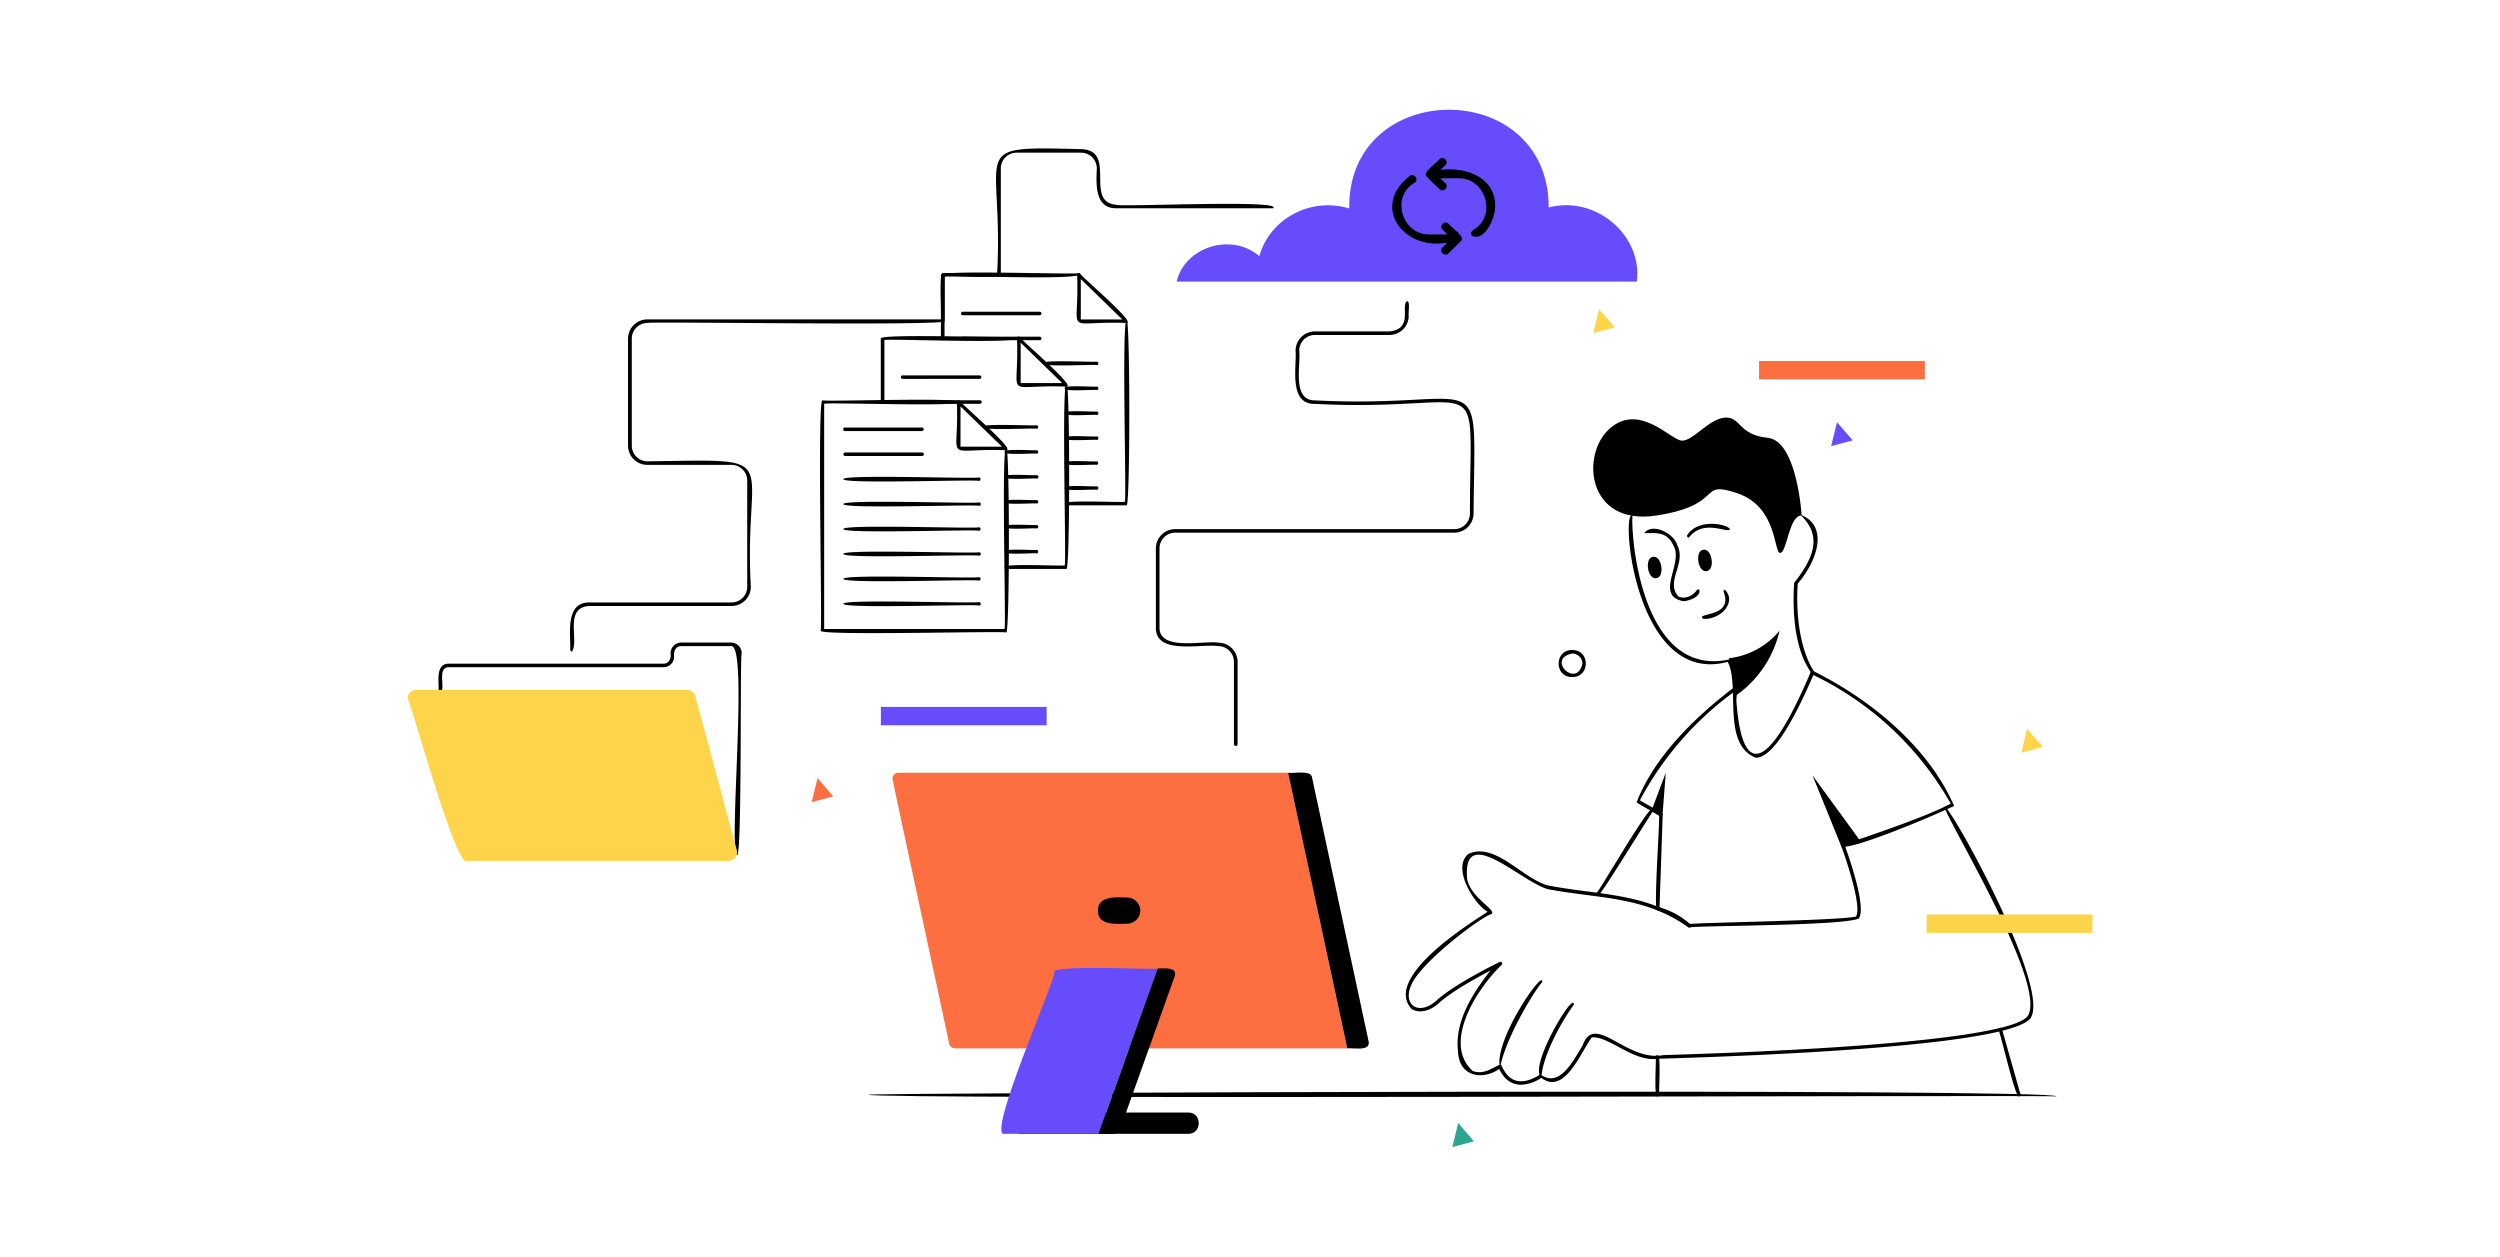 <svg id="Capa_1" data-name="Capa 1" xmlns="http://www.w3.org/2000/svg" viewBox="0 0 935 470"><defs><style>.cls-1{fill:#fed44a;}.cls-2{fill:#fd6f41;}.cls-3{fill:#674cfb;}.cls-4{fill:#2ca68f;}</style></defs><path d="M444.35,424.05H382.41a4,4,0,1,1,0-7.95h61.94C449.63,416,449.66,424.12,444.35,424.05ZM275.69,319.84c-3.43-1.16,4.43-79.87-2.34-78.19h-18.6c-2.25,0-2.86,2.21-2.63,4a3.93,3.93,0,0,1-4,3.88H168c-4.91,0-1.05,8.08-3.31,9.56a.67.67,0,0,1-.69-.66c.32-3.18-1.4-10.33,4-10.22h80.17c2.24,0,2.88-2.23,2.63-4a4,4,0,0,1,4-3.89h18.6a4,4,0,0,1,4,3.89C276.71,244.85,277.58,320,275.69,319.84Z"/><path class="cls-1" d="M174.76,322h97.61a3.26,3.26,0,0,0,3.21-4l-15.51-57.57a3.3,3.3,0,0,0-3.21-2.4H155.76a3.27,3.27,0,0,0-3.32,3.22c1.25,1.07,17.92,63.43,22.32,60.79Z"/><path d="M656.68,283.42c-12.9-5.2-5.79-26.89-10.51-35.88-35,9.37-40.19-57.74-35.61-54.74-.73,6.66,3.08,61.57,36.67,53.72A35.29,35.29,0,0,1,649.4,262c1.92,27.23,10.87,29.17,27.85-10.75.33-.75,1.56-.24,1.26.51-9.14,21.25-16.29,31.62-21.83,31.62Z"/><path d="M629.41,224.83c-10.61-2.24.17-13.93-3.44-20.57-2.48-5.61-6.36-4.84-11-4.87,2.87-4,11,0,12.27,4.35,3.64,7-4.5,13.54.42,19.29,2.42,1.25,5.48-.17,6.88-2.26a.68.68,0,0,1,1-.15c.7,2.46-3.85,4.2-6.05,4.21Zm2.22-23.75a.67.67,0,0,1-.58-1c4.61-6.86,16.37-3.54,15.9-2-1.18,1.25-10-4-15.32,3Z"/><path d="M637.06,205.59c3.3-.56,4.52,7.67,1.2,8C635,214.19,633.74,206,637.06,205.59Z"/><path d="M618.25,208.24c3.3-.57,4.52,7.66,1.2,8C616.15,216.83,614.93,208.6,618.25,208.24Z"/><path d="M637.06,231.46c-3.5-2.43,11.42-.31,7.59-10.06a.66.66,0,0,1,.36-.87C649.62,224.74,644.05,231.73,637.06,231.46Zm9.54,14.73a29,29,0,0,0,18.95-10.3,40.65,40.65,0,0,1-16.76,24.55A33.52,33.52,0,0,0,646.6,246.19Z"/><path d="M631.76,346.9c-3.58-2.75-7.46-5.37-12-6.41-1.42-.19,1.16-34.77.71-35.42l-8.4-4.95c6.43-16.65,21.21-31.37,35.81-42.54.69-.51,1.53.55.82,1.06a119.93,119.93,0,0,0-35.38,40.67c.13.22,9.16,5,8.53,5.42l-1.19,34.64A28,28,0,0,1,632,345.56c4.83-.54,56.37-1.29,62.13-2.78,2.27-3.39-3.24-20.29-5.56-26.51,4.66-1.79,31-10.25,41-15.72a117.68,117.68,0,0,0-52.06-48.42c-.8-.36-.19-1.58.6-1.18,21.94,10.85,43.26,28.68,52.73,50.47-10,4.7-34,14.63-40.73,15.23,1.65,4.56,7.93,22.65,5.11,26.85C689.61,346.35,633.22,346.12,631.76,346.9Z"/><path d="M677.88,290l10.87,26.8,7.47-1.65Zm-56.11,15L623,289,617.73,303Z"/><path d="M568.92,405.7c-3.75-.05-6.37-2.08-8.23-5.92-5.49,4-14.91,3.54-15.4-6.52C544,382,550.69,371.62,557.39,363c-5.37,2.81-14.63,7.94-19.19,12.1-4,3.65-8.05,3.74-10.31,2.21C517.3,365.52,549.5,345.47,556.38,341c-4.83-2.63-13.63-16.3-7.21-21.63,10.61-4.88,21.37,10.94,31.44,12.09,17.89,3.31,35.4,2.53,51.61,14.28.63.56-.26,1.57-.92,1h0c-15.94-11.45-33.28-10.68-51-13.94-9.06-.61-33.42-26.27-31.6-4.25,1.09,7.14,11.25,11.82,9.13,13.32-3.77.89-26.32,17.9-30,26.48-3.39,7.56,2.83,11.77,9.44,5.83,6.75-6.18,22.93-14.08,23.62-14.41a.67.67,0,0,1,.73,1.1c-9.75,9.39-22.07,29.43-10.85,39.66,5.23,2,9.47-3.19,10.78-2.1,1.32,3.1,3.2,5.17,5.59,5.75,4.26,1.09,8.89-2.37,8.94-2.41,7,5.29,12.06-4.52,15.85-10.85,4.5-12.5,16.41,6.4,30.14,3.69,82.17-2.48,131.87-7.84,136.34-14.7,7.57-12.18-32.39-76.63-31.12-78.31,3.17,1.54,39.26,67.06,32.27,79-6.49,10-91.61,14-139.62,15.38-9.12,1.28-18.07-8.53-24.62-8-4.38,6.07-10.26,21.61-18.89,15.15a14.48,14.48,0,0,1-7.51,2.56Z"/><path d="M576.5,402.94c-5.11-3.7,12.45-33,12.1-27.16h0c-5.77,7.93-11.86,20.29-12.1,27.16ZM561,399.46c-2.58-10.5,17.11-38.27,15.73-31.95h0c-.81,0-13.49,19.51-15.73,31.95Zm36.55-64.33a.67.67,0,0,1-.58-1c.9-.24,19.57-32.84,21.13-31.74a.66.66,0,0,1,.22.92c-.57.31-19.82,32.05-20.77,31.83ZM755,410.07c-1.57-.53-6.81-23.8-7.56-24.82a.66.66,0,0,1,.48-.82.69.69,0,0,1,.83.47l6.9,24.33A.66.66,0,0,1,755,410.07Zm-135.1,0c-1.47.67-.35-14.44-.68-14.75a.67.67,0,0,1,.68-.66c1.47-.68.36,14.43.68,14.75A.67.67,0,0,1,619.91,410.07Z"/><path d="M769.05,410.07c-.68-.66-444.51,1.27-444.36-.66C324.05,408.76,773,406.92,769.05,410.07Z"/><path class="cls-2" d="M357.2,392.1H503.83L481.74,289H336a2.18,2.18,0,0,0-2.21,2.15c-.15.27,21.23,98.87,21.21,99.21a2.2,2.2,0,0,0,2.16,1.71Z"/><path d="M490.7,290.74l21.17,98.77c.76,3.89-6,2.27-8,2.59L481.74,289C483.58,289.43,490.34,287.8,490.7,290.74Z"/><path class="cls-3" d="M375.83,424.05h35.06L433,362.21c-1,.62-39.84-1.57-38.69,1.44C395.35,365.1,368.22,426.28,375.83,424.05Z"/><path d="M439.36,365.06,418.81,422.6c-.59,2.47-6.23,1.12-7.92,1.45L433,362.21C435.05,362.28,440.43,361.41,439.36,365.06Z"/><path d="M421.49,345.46c-3.94.1-11,.74-10.86-4.89h0c-.1-5.64,6.93-5,10.86-4.9a5,5,0,0,1,5,4.9h0A5,5,0,0,1,421.49,345.46Z"/><path class="cls-1" d="M782.56,348.9h-62V342h62Z"/><path class="cls-3" d="M329.45,264.38h62v6.87h-62Z"/><path class="cls-2" d="M657.89,135h62v6.87h-62Z"/><path d="M588,253.22c-6.75.1-6.75-10.21,0-10.11C594.78,243,594.77,253.31,588,253.22Zm0-8.79c-9.89,2,1.74,13.35,3.84,3.73h0A3.8,3.8,0,0,0,588,244.43Z"/><path class="cls-2" d="M303.55,300l8.09-2.15L305.76,291,303.55,300Z"/><path class="cls-1" d="M755.93,281.51l8.09-2.15-5.88-6.78ZM595.87,124.59l8.09-2.15-5.88-6.79Z"/><path class="cls-3" d="M684.84,166.86l8.09-2.15-5.88-6.78Z"/><path class="cls-4" d="M543.17,429l8.08-2.14L545.38,420Z"/><path d="M673.82,192.8s-1.67-28-12.74-29.07-10-8.08-16.06-7.54-11.91,8.88-16.06,8.61-15.79-14.26-26.87-4.57-8.58,36.61,17.45,32.57,15-13.46,30.18-8.34,13.57,22.34,16.07,22.34S669.11,192.53,673.82,192.8Z"/><path d="M677.88,252.2c-9.12-11.57-6.78-33.82-6.87-34.21,8.14-10.28,10.13-18.1,2.25-25.52,10.5,3.9,6.94,16.58-.9,25.83-.18,2.12-1.46,21,6.1,32.89a.67.67,0,0,1-.58,1ZM376.4,236.57c-.72-.68-69.6,1.27-69.48-.66.7-.71-1.33-86.3.67-86.2.69.63,51.79-1.22,51.65.66.14,1.88-50.28,0-51,.66v84.22h67.44c.67-.72-1.29-68.3.68-68.2,1.29.49,1.29,69,0,69.52Z"/><path d="M376.4,168.38c-24.3-.88-17.6,5.57-18.53-18a.69.69,0,0,1,1.16-.47c-.31.59,20.89,18.3,17.37,18.48Zm-17.17-1.32h15.52L359.23,152Zm39.66,45.71H376.4a.66.66,0,0,1-.68-.66c-.59-1.48,22.08-.3,22.49-.66.67-.71-1.29-68.3.68-68.2C400.19,143.75,400.19,212.28,398.89,212.77ZM330.09,151a.66.66,0,0,1-.68-.66V126.58c-.11-1.91,50.94,0,51.65-.67,5.12,3.15-50.85.51-50.29,1.33v23.13A.66.66,0,0,1,330.09,151Z"/><path d="M398.89,144.59c-24.3-.89-17.6,5.57-18.53-18a.69.69,0,0,1,1.17-.47c-.32.58,20.89,18.29,17.36,18.48Zm-17.16-1.33h15.52l-15.52-15.08ZM421.38,189H398.89a.67.67,0,0,1-.68-.66c-.58-1.49,22.09-.31,22.49-.67.67-.71-1.28-68.29.68-68.19C422.68,120,422.68,188.48,421.38,189Zm-68.8-61.74a.68.68,0,0,1-.68-.66v-23.8c-.11-1.9,51,0,51.65-.66,5.12,3.14-50.85.5-50.29,1.32v23.14a.67.67,0,0,1-.68.66Z"/><path d="M421.38,120.79c-24.29-.89-17.6,5.58-18.53-18a.69.69,0,0,1,1.17-.47c-.31.59,20.88,18.29,17.36,18.48Zm-17.16-1.32h15.52l-15.52-15.09Zm-59.36,41.75H316.09a.67.67,0,1,1,0-1.33h28.77A.67.67,0,0,1,344.86,161.22Zm0,9.32H316.09a.66.66,0,1,1,0-1.32h28.77A.66.66,0,1,1,344.86,170.54Zm21.28,9.33c-.68-.63-50.87,1.22-50.73-.66-.14-1.89,50,0,50.74-.67A.67.67,0,0,1,366.14,179.87Zm0,9.32c-.68-.62-50.87,1.22-50.73-.66-.14-1.88,50,0,50.74-.66A.66.66,0,0,1,366.14,189.19Zm0,9.33c-.68-.63-50.87,1.22-50.73-.66-.14-1.89,50,0,50.74-.67A.67.67,0,0,1,366.14,198.52Zm0,9.32c-.68-.62-50.87,1.22-50.73-.66-.14-1.88,50,0,50.74-.66A.66.66,0,0,1,366.14,207.84Zm0,9.33c-.68-.63-50.87,1.22-50.73-.66-.14-1.89,50,0,50.74-.67A.67.67,0,0,1,366.14,217.17Zm0,9.32c-.68-.62-50.87,1.22-50.73-.66-.14-1.88,50,0,50.74-.66A.66.66,0,0,1,366.14,226.49Zm.22-84.78H337.59a.66.66,0,1,1,0-1.32h28.77A.66.66,0,1,1,366.36,141.71Zm0,9.32H337.59a.66.66,0,1,1,0-1.32h28.77A.66.66,0,1,1,366.36,151Zm21.28,9.33c-.31-.34-20.93.79-20.18-.66-.82-1.45,20-.33,20.18-.66A.66.66,0,1,1,387.64,160.36Zm0,9.32c-.4-.29-12.52.72-11.92-.66-.64-1.37,11.57-.37,11.92-.66A.66.66,0,1,1,387.64,169.68Zm0,9.33c-.4-.29-12.52.72-11.92-.66-.64-1.38,11.57-.38,11.92-.66A.66.66,0,1,1,387.64,179Zm0,9.32c-.4-.29-12.52.72-11.92-.66-.64-1.37,11.57-.37,11.92-.66A.66.66,0,1,1,387.64,188.33Zm0,9.33c-.4-.29-12.52.72-11.92-.66-.64-1.38,11.57-.38,11.92-.66A.66.66,0,1,1,387.64,197.66Zm0,9.33c-.4-.29-12.52.72-11.92-.66-.64-1.38,11.57-.38,11.92-.67A.67.67,0,0,1,387.64,207Zm1.22-89.08H360.08a.66.66,0,1,1,0-1.32h28.78a.66.66,0,1,1,0,1.32Zm0,9.33H360.08a.66.66,0,1,1,0-1.32h28.78a.66.66,0,1,1,0,1.32Zm21.28,9.32c-.32-.33-20.93.8-20.19-.66-.81-1.45,19.95-.33,20.19-.66A.66.66,0,1,1,410.14,136.56Zm0,9.33c-.41-.29-12.53.72-11.93-.66-.64-1.38,11.57-.38,11.93-.66A.66.66,0,1,1,410.14,145.89Zm0,9.32c-.41-.29-12.53.72-11.93-.66-.64-1.37,11.57-.37,11.93-.66A.66.66,0,1,1,410.14,155.21Zm0,9.33c-.41-.29-12.53.72-11.93-.66-.64-1.38,11.57-.38,11.93-.66A.66.66,0,1,1,410.14,164.54Zm0,9.33c-.41-.29-12.53.71-11.93-.67-.64-1.37,11.57-.37,11.93-.66A.67.67,0,0,1,410.14,173.87Zm0,9.32c-.41-.29-12.53.72-11.93-.66-.64-1.38,11.57-.38,11.93-.66A.66.66,0,1,1,410.14,183.19Z"/><path class="cls-3" d="M440.06,105.32c3.14-13.11,20.59-18.43,30.91-9.54,4-14.09,19.31-22.2,33.64-17.81-.65-49,74.72-49.35,74.59-.38,17.5-4.61,35.11,10.27,33,27.73Z"/><path d="M213.94,243.66a.67.67,0,0,1-.68-.66c.25-5.85-2.09-17.81,7.31-17.69h52.89a5.87,5.87,0,0,0,6-5.78V179.65a5.86,5.86,0,0,0-6-5.78H242.19a7.23,7.23,0,0,1-7.31-7.11v-40.2a7.22,7.22,0,0,1,7.31-7.1H351.9c.35-.38-.81-18,.68-17.34h20.36c2.48-47.24-12-47.42,31.32-46.34,13.79.3,1,19.91,13.26,20.79-.18,1,63.08-2.08,58.6,1.32h-58.6c-8.27.13-7.51-9.48-7.31-15a5.87,5.87,0,0,0-5.95-5.78h-24a5.87,5.87,0,0,0-5.95,5.78v39.89c.57,1.54-20.63.27-21,.66v16.68c.23,1.84-110.45.06-111.07.66a5.89,5.89,0,0,0-5.95,5.78v40.2a5.88,5.88,0,0,0,5.95,5.78c52.76-.7,35.75-3.2,38.58,47a7.21,7.21,0,0,1-7.31,7.1H220.57C210.73,227,216.7,239.66,213.94,243.66ZM462.18,279a.68.68,0,0,1-.69-.67V247.43a5.86,5.86,0,0,0-5.94-5.78c-6.14-1-23.61,3.53-23.25-7.11V205a7.2,7.2,0,0,1,7.3-7.1H543.81a5.87,5.87,0,0,0,5.94-5.78c0-57.06,7.64-37.76-57.89-41.06-10.12.23-6.8-14.09-7.31-20a7.23,7.23,0,0,1,7.31-7.11h27.7c9.05-.78,4.26-9.53,6.63-11.3,1.4-.26.39,5,.68,5.52a7.22,7.22,0,0,1-7.31,7.11h-27.7a5.88,5.88,0,0,0-5.95,5.78c.72,5.06-2.94,18.83,5.95,18.68,65.16,3.32,59.71-16.23,59.26,42.38a7.23,7.23,0,0,1-7.31,7.1H439.6a5.86,5.86,0,0,0-5.94,5.78v29.57c-.27,9.1,16.66,4.89,21.89,5.78a7.23,7.23,0,0,1,7.31,7.11v30.86a.68.68,0,0,1-.68.67Zm97-201.8c.16,4.07-3.81,13.25-8.68,11A1.51,1.51,0,0,1,551,86c9.05-5.22,4.68-19.63-5.78-19.33h-6.53l1.87,1.82c1.53,1.35-.69,3.66-2.18,2.27-.38-.49-5.06-4.64-5.07-5.2-.78-1.44,4.39-5,5-6,1.44-1.44,3.75.79,2.26,2.19h0l-1.87,1.82c9.52-1.31,20.63,2.78,20.5,13.58Zm-12.5,12.63c1-1.58-4.3-5.11-4.94-6.16-1.43-1.35-3.65.79-2.26,2.19l1.87,1.82h-6.52c-10.52.32-14.79-14.12-5.79-19.32,1.77-1,0-3.74-1.71-2.62-14.62,11.12-2.9,28.09,14,25l-1.87,1.81c-1.48,1.4.82,3.64,2.26,2.2.22-.27,5-4.72,4.94-5Z"/></svg>
